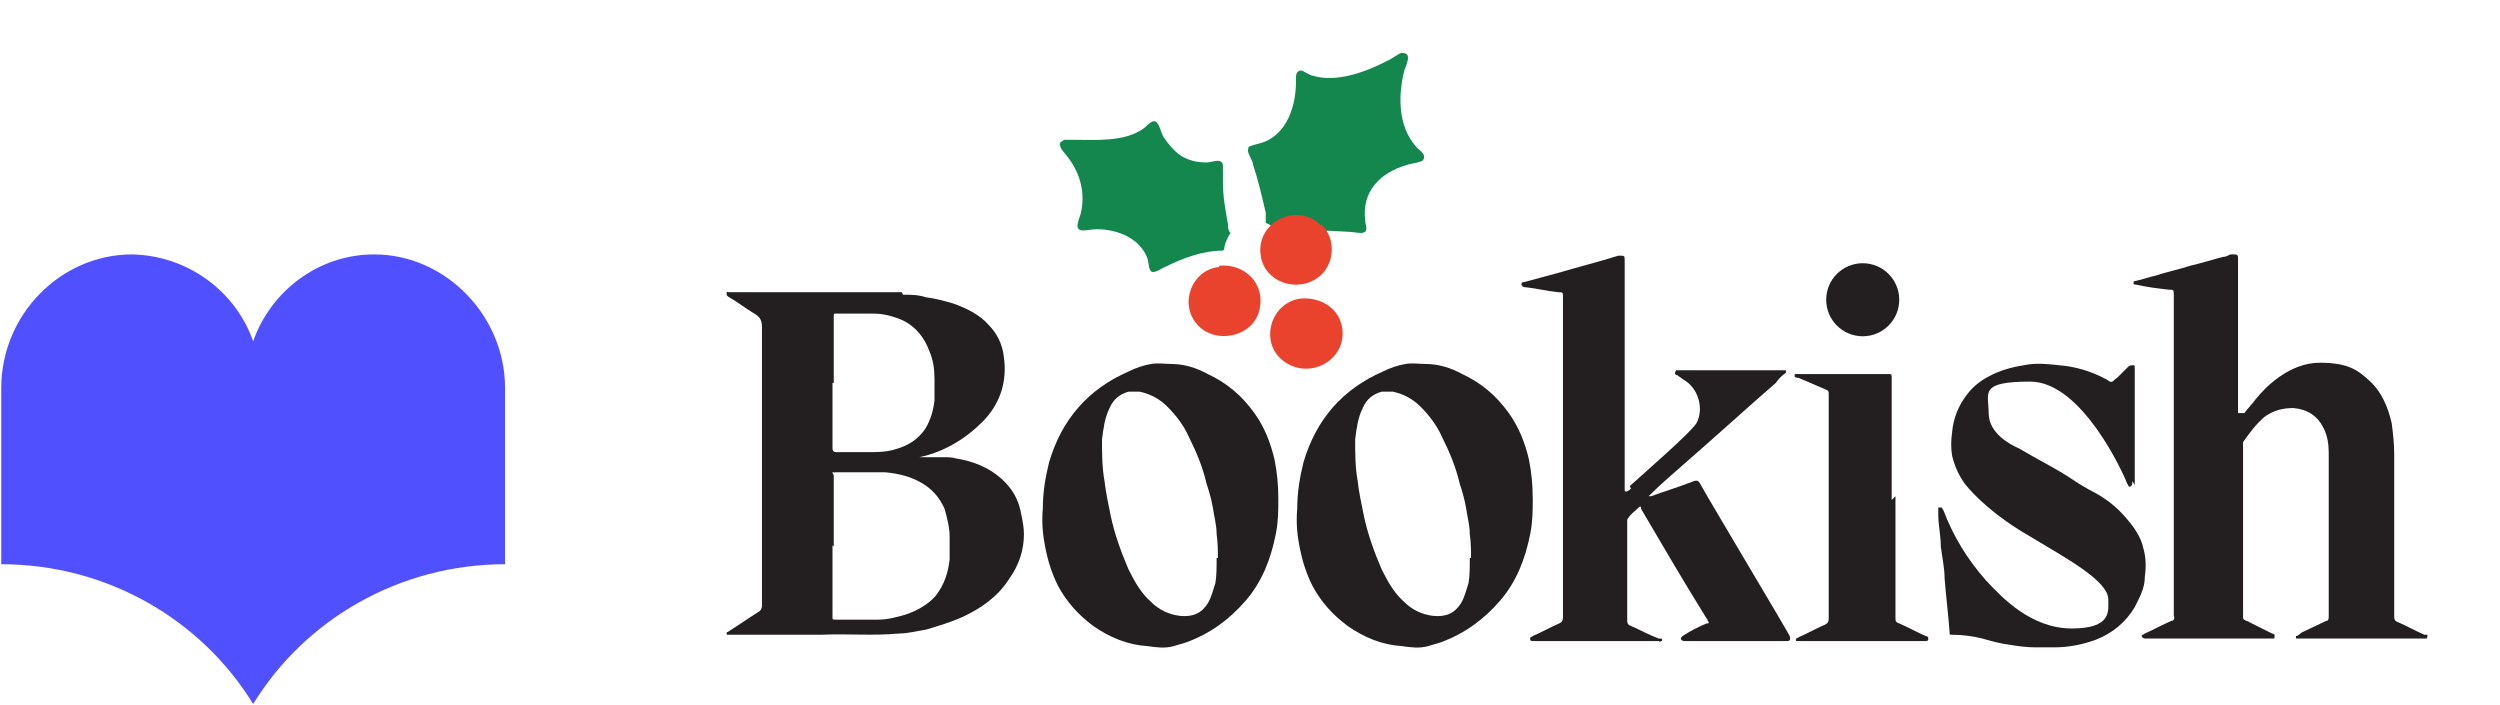 <?xml version="1.0" encoding="UTF-8"?>
<svg id="Layer_1" xmlns="http://www.w3.org/2000/svg" version="1.1" viewBox="0 0 198.5 56">
  <!-- Generator: Adobe Illustrator 30.0.0, SVG Export Plug-In . SVG Version: 2.1.1 Build 123)  -->
  <defs>
    <style>
      .st0 {
        fill: #5050ff;
      }

      .st1 {
        fill: #231f20;
      }

      .st2 {
        fill: #13874d;
      }

      .st3 {
        fill: #ea432d;
      }
    </style>
  </defs>
  <g>
    <g>
      <path class="st1" d="M71.7,23.4c.6,0,1.2,0,1.8.2.8.1,1.5.3,2.2.5,1.1.4,2.1.9,2.8,1.7.7.7,1.1,1.6,1.2,2.5.3,2-.3,3.8-1.7,5.2s-3.1,2.4-5,2.8c0,0-.2,0-.3,0,0,0,0,0,0,0s0,0,.1,0h.3c.6,0,1.2,0,1.7,0,.4,0,.8,0,1.1.1,1.3.2,2.6.7,3.6,1.6.9.8,1.4,1.7,1.6,2.9.1.5.2,1,.2,1.5,0,1.3-.4,2.5-1.2,3.6-.9,1.4-2.2,2.3-3.7,3-.9.4-1.9.7-2.9,1-.7.1-1.4.3-2.1.3-2.1.2-4.1,0-6.2.1-2.3,0-4.6,0-6.8,0h-.5c0,0-.2,0-.2,0,0,0,0-.2,0-.2,0,0,.1,0,.2-.1.8-.5,1.5-1,2.3-1.5.2-.1.3-.3.3-.5,0-7.4,0-14.7,0-22.1,0-.5-.1-.8-.6-1.1-.7-.4-1.3-.9-2-1.3,0,0-.2-.1-.2-.2,0,0,0-.1,0-.2s0,0,.2,0c.2,0,.3,0,.5,0,2.2,0,11,0,13.2,0h0ZM66.1,43.3h0v5.7c0,.2,0,.2.3.2h.6c.9,0,1.8,0,2.7,0,.8,0,1.5-.2,2.2-.4.9-.3,1.8-.8,2.4-1.5.7-.9,1-1.9,1.1-2.9,0-.6,0-1.2,0-1.8,0-.7-.2-1.5-.4-2.2-.4-.9-1-1.6-1.9-2.1-.9-.5-1.8-.7-2.8-.8-.5,0-1.1,0-1.6,0-.7,0-1.5,0-2.2,0s-.3,0-.3.3v5.6h0ZM66.1,30.4h0v5.2q0,.3.3.3h2.5c.7,0,1.4,0,2.1-.2,1.1-.3,1.9-.8,2.5-1.7.4-.7.6-1.4.7-2.2,0-.6,0-1.1,0-1.7,0-.8-.1-1.5-.4-2.2-.4-1.1-1.1-2-2.2-2.5-.7-.3-1.5-.5-2.2-.5-1,0-2.1,0-3.1,0h0c0,0-.1,0-.1.1v5.4h0Z"/>
      <path class="st1" d="M178.2,32.8c.3-.4.6-.7.9-1.1.8-1,2.7-2.9,5.1-2.9s3.1.7,3.9,1.4c1,.9,1.5,2.1,1.8,3.4.1.8.2,1.6.2,2.4v12.9c0,.2,0,.4.3.5.7.3,1.4.7,2.1,1,0,0,.1,0,.2,0,.1,0,0,.2,0,.3,0,0-.1,0-.2,0h-10c0,0-.2,0-.2,0,0-.1,0-.2,0-.2.2,0,.3-.2.5-.3.6-.3,1.3-.6,1.9-.9.2,0,.2-.2.2-.4v-13c0-.6-.1-1.3-.4-1.9-.5-1-1.3-1.5-2.4-1.6-.9,0-1.6.2-2.3.7-.7.6-1.2,1.3-1.7,2,0,.1,0,.3,0,.4v13c0,.2,0,.5,0,.6.1.2.4.2.5.3.6.3,1.2.6,1.8.9,0,0,.1,0,.2.1,0,0,0,.1,0,.2s0,.1-.2.1h-10.1c0,0-.1,0-.2-.1s0-.2,0-.2c0,0,.1,0,.2-.1.7-.3,1.4-.7,2.1-1,.2,0,.3-.2.2-.4v-25.4c0-.5,0-.5-.4-.5-.9-.1-1.7-.2-2.6-.4-.1,0-.2,0-.2-.1,0-.1,0-.2.2-.2,0,0,0,0,0,0,.5-.1,1-.3,1.5-.4.9-.3,1.9-.5,2.8-.8.9-.2,1.8-.5,2.6-.7.2,0,.4-.1.6-.2,0,0,.2,0,.2,0,.3,0,.4,0,.4.3v11.9c0,.1,0,.2,0,.4h0Z"/>
      <path class="st1" d="M129.4,38.6c1.2-1.1,4.8-4.2,5.3-5,.6-1.1.2-2.8-1.1-3.5-.1-.1-.3-.2-.4-.3,0,0-.1,0-.2-.1,0-.1,0-.2.1-.3h8.5c0,0,.2,0,.2,0,0,.1,0,.2,0,.2-.3.2-.6.5-.8.8-2.3,2-4.6,4.1-6.9,6.1-1,.9-2.1,1.8-3.1,2.8,0,0-.1.1-.1.1s.1,0,.2,0c1.1-.4,2.1-.7,3.4-1.2.3-.1.4,0,.6.4.6,1.1,7,11.8,7,11.9.1.3,0,.4-.2.4h-8.1c-.1,0-.2,0-.3-.1s0-.2.1-.3c.6-.4,1.2-.7,1.9-1,0,0,0,0,.1,0,.1,0,.1-.1,0-.2,0,0,0-.1-.1-.2-1.8-2.9-3.5-5.8-5.2-8.7,0,0,0,0,0-.1,0-.1-.1-.1-.2,0-.3.3-.6.5-.8.8-.1.1-.1.2-.1.3v7.8c0,.2,0,.4.3.5.7.3,1.4.7,2.2,1,0,0,.1,0,.2,0,.1,0,.1.2,0,.2,0,0-.1.1-.2,0h-10c0,0-.2,0-.2-.1s0-.2,0-.2c0,0,.1,0,.2-.1.7-.3,1.4-.7,2.1-1,.2-.1.3-.2.3-.5v-25.4c0-.4,0-.4-.4-.4-.9-.1-1.7-.3-2.6-.4-.1,0-.2,0-.3-.2,0-.2.1-.2.2-.2l2.6-.7c1.7-.5,3.3-.9,4.9-1.4,0,0,0,0,.1,0,.4,0,.4,0,.4.4v18.2h0c0,.3.4,0,.5-.1h0Z"/>
      <path class="st1" d="M101.5,39.6c0,.9,0,1.8-.2,2.8-.4,2-1.1,3.8-2.4,5.3-1.3,1.5-2.8,2.6-4.7,3.3-.3.1-.7.2-1,.3-.7.2-1.4.1-2.1,0-1.6-.1-3-.7-4.3-1.6-1.2-.9-2.1-1.9-2.8-3.2-.5-1-.8-2-1-3-.2-1-.3-2-.2-3.1,0-1.3.2-2.5.5-3.7,1-3.4,3.1-5.8,6.3-7.2.6-.3,1.2-.5,1.8-.6.5-.1,1.1,0,1.6,0,1,0,2,.3,2.9.8,1.5.7,2.7,1.7,3.7,3.1.8,1.1,1.3,2.4,1.6,3.7.2,1,.3,2,.3,3.1h0ZM96.7,44.3c0-.5,0-1.2-.1-1.9,0-.7-.2-1.4-.3-2.1-.1-.6-.3-1.3-.5-1.9-.3-1.3-.8-2.5-1.4-3.7-.4-.9-1-1.7-1.7-2.4-.6-.6-1.3-1-2.2-1.2-.3,0-.6,0-.9,0-.7.2-1.2.6-1.5,1.3-.4.8-.5,1.7-.6,2.5,0,1.1,0,2.2.2,3.3.1.9.3,1.8.5,2.8.3,1.4.8,2.8,1.4,4.2.5,1,1,1.9,1.8,2.6.6.6,1.4,1,2.3,1.1,1,.1,1.7-.2,2.2-1,.3-.5.4-1,.6-1.6.1-.6.1-1.2.1-2h0Z"/>
      <path class="st1" d="M121.7,39.6c0,.9,0,1.8-.2,2.8-.4,2-1.1,3.8-2.4,5.3-1.3,1.5-2.8,2.6-4.7,3.3-.3.1-.7.2-1,.3-.7.2-1.4.1-2.1,0-1.6-.1-3-.7-4.3-1.6-1.2-.9-2.1-1.9-2.8-3.2-.5-1-.8-2-1-3-.2-1-.3-2-.2-3.1,0-1.3.2-2.5.5-3.7,1-3.4,3.1-5.8,6.3-7.2.6-.3,1.2-.5,1.8-.6.5-.1,1.1,0,1.6,0,1,0,2,.3,2.9.8,1.5.7,2.7,1.7,3.7,3.1.8,1.1,1.3,2.4,1.6,3.7.2,1,.3,2,.3,3.1h0ZM116.8,44.3c0-.5,0-1.2-.1-1.9,0-.7-.2-1.4-.3-2.1-.1-.6-.3-1.3-.5-1.9-.3-1.3-.8-2.5-1.4-3.7-.4-.9-1-1.7-1.7-2.4-.6-.6-1.3-1-2.2-1.2-.3,0-.6,0-.9,0-.7.2-1.2.6-1.5,1.3-.4.8-.5,1.7-.6,2.5,0,1.1,0,2.2.2,3.3.1.9.3,1.8.5,2.8.3,1.4.8,2.8,1.4,4.2.5,1,1,1.9,1.8,2.6.6.6,1.4,1,2.3,1.1,1,.1,1.7-.2,2.2-1,.3-.5.4-1,.6-1.6.1-.6.1-1.2.1-2h0Z"/>
      <path class="st1" d="M169.3,38.2v.2c0,0,0,.1-.1.2s-.2,0-.2,0c0,0,0-.1-.1-.2-.3-.8-3.6-8.1-7.7-8.1s-3.3.9-3.3,2.5,1.7,2.5,2.4,2.8c1.5.9,2.8,1.5,4.3,2.5.6.4,1.1.7,1.7,1,.9.5,1.7,1.1,2.4,1.9.7.8,1.3,1.6,1.5,2.6.2.7.2,1.5.1,2.2,0,.9-.4,1.6-.8,2.4-.7,1.2-1.8,2.1-3.1,2.6-1.1.4-2.2.6-3.3.6-.1,0-.3,0-.4,0,0,0-.1,0-.2,0-.3,0-.6,0-.9,0-.7,0-1.4-.1-2-.2-.8-.1-1.5-.3-2.2-.5-.8-.2-1.6-.3-2.4-.3-.2,0-.2,0-.2-.2-.1-1.4-.3-2.9-.4-4.3,0-.8-.2-1.7-.3-2.5,0-.9-.2-1.7-.2-2.5,0-.1,0-.3,0-.4,0,0,0-.2,0-.2.1,0,.2,0,.3,0,0,0,0,.1.1.2.8,2.1,1.9,3.9,3.4,5.6,1.3,1.4,3.6,3.8,6.8,3.8s2.9-1.4,2.9-2.3c0-1.5-3.4-3.3-6.2-5-2.8-1.6-4.5-3.3-5.2-4.2-.5-.7-.8-1.4-1-2.2-.1-.6-.1-1.2,0-1.9.1-1.1.5-2.1,1.2-3,.6-.8,1.4-1.3,2.3-1.7.7-.3,1.5-.5,2.2-.6.9-.2,1.9-.1,2.8,0,1.3.1,2.6.5,3.7,1.1.1,0,.3.3.5.2.1,0,.2-.2.4-.3.3-.3.6-.6.9-.9,0,0,.1-.1.3-.1s.2,0,.2.2v.4c0,1.4,0,7.4,0,8.9h0Z"/>
      <path class="st1" d="M150.5,39.4v9.6c0,.3,0,.4.3.5.7.3,1.4.7,2.1,1,0,0,.1,0,.2.1,0,0,0,.1,0,.2,0,0,0,.1-.2.1h-10.1c0,0-.2,0-.2,0,0-.1,0-.2,0-.2,0,0,.1,0,.2-.1.7-.3,1.4-.7,2.1-1,.2-.1.3-.2.3-.5v-17.8c0-.2,0-.3-.3-.4-.7-.3-1.4-.6-2.1-.9-.1,0-.2,0-.3-.1,0,0,0-.1,0-.2,0,0,0,0,.1,0h7.4c.1,0,.2,0,.2.2v9.8h0Z"/>
      <circle class="st1" cx="147.9" cy="23.8" r="2.9"/>
    </g>
    <path class="st0" d="M29.7,20.2c-4.4,0-8.2,2.9-9.6,6.9h0c-1.4-4-5.2-6.8-9.6-6.9-5.7,0-10.4,4.8-10.4,10.6v14h0c8.4,0,15.9,4.4,20,11.1h0c4.1-6.7,11.6-11.1,20-11.1h0v-14c0-5.7-4.7-10.6-10.4-10.6h0Z"/>
  </g>
  <g>
    <path class="st2" d="M100.5,17.8v-.9c-.3-1.3-.6-2.6-1-3.8,0-.3-.5-1-.4-1.2,0-.1,0-.3.2-.3.2-.1.7-.2,1-.3,1.9-.7,2.6-2.9,2.6-4.8,0-.1,0-.2,0-.4,0-.2.1-.5.4-.5.2,0,.7.4.9.4,1.9.6,4.3-.3,6-1.2.3-.1.9-.6,1.1-.6.3,0,.5.1.5.4,0,.2-.2.8-.3,1-.5,2-.5,4.4.9,6,.2.3.9.6.6,1.1-.1.2-1.1.3-1.3.4-2.1.6-3.6,2.1-3.3,4.4,0,.3.2.7,0,.9,0,0-.2.1-.3.1-.3,0-.8-.1-1.1-.1-1.8-.1-3.6-.2-5.4,0-.2-.2-.8-.6-1.1-.7h0Z"/>
    <path class="st2" d="M97.1,19.9c-1.6,0-3.2.6-4.6,1.3-.3.1-1,.7-1.2.2-.1-.2-.1-.6-.2-.9-.6-1.6-2.4-2.3-4-2.3-.4,0-.8.1-1.1.1-.8,0-.3-.9-.2-1.3.4-1.6,0-3.2-1-4.5-.2-.3-.8-.8-.6-1.2,0,0,.3-.2.3-.2.2,0,.4,0,.6,0,1.8,0,4.2.2,5.7-.9.3-.2.8-.9,1.1-.4.2.2.3.8.5,1.1.4.6,1,1.3,1.6,1.6.6.3,1.2.4,1.8.4.4,0,1.2-.4,1.3.2,0,.4,0,1,0,1.4,0,1.1.2,2.2.4,3.3,0,.2,0,.5.2.7-.2.3-.5.9-.5,1.3h0Z"/>
    <path class="st3" d="M103.3,23.7c1.4-.1,2.8.6,3.2,2,.7,2.6-2.2,4.5-4.4,3.1-2.2-1.4-1.3-4.8,1.2-5.1h0Z"/>
    <path class="st3" d="M96.8,21.1c2-.2,3.7,1.4,3.2,3.5-.5,2.2-3.6,2.8-5,1.1-1.4-1.7-.3-4.3,1.8-4.5Z"/>
    <path class="st3" d="M104.9,17.8c1.2,1.1,1.1,3.2-.2,4.2-1.7,1.3-4.3.4-4.6-1.7-.4-2.7,2.9-4.3,4.8-2.4Z"/>
  </g>
</svg>